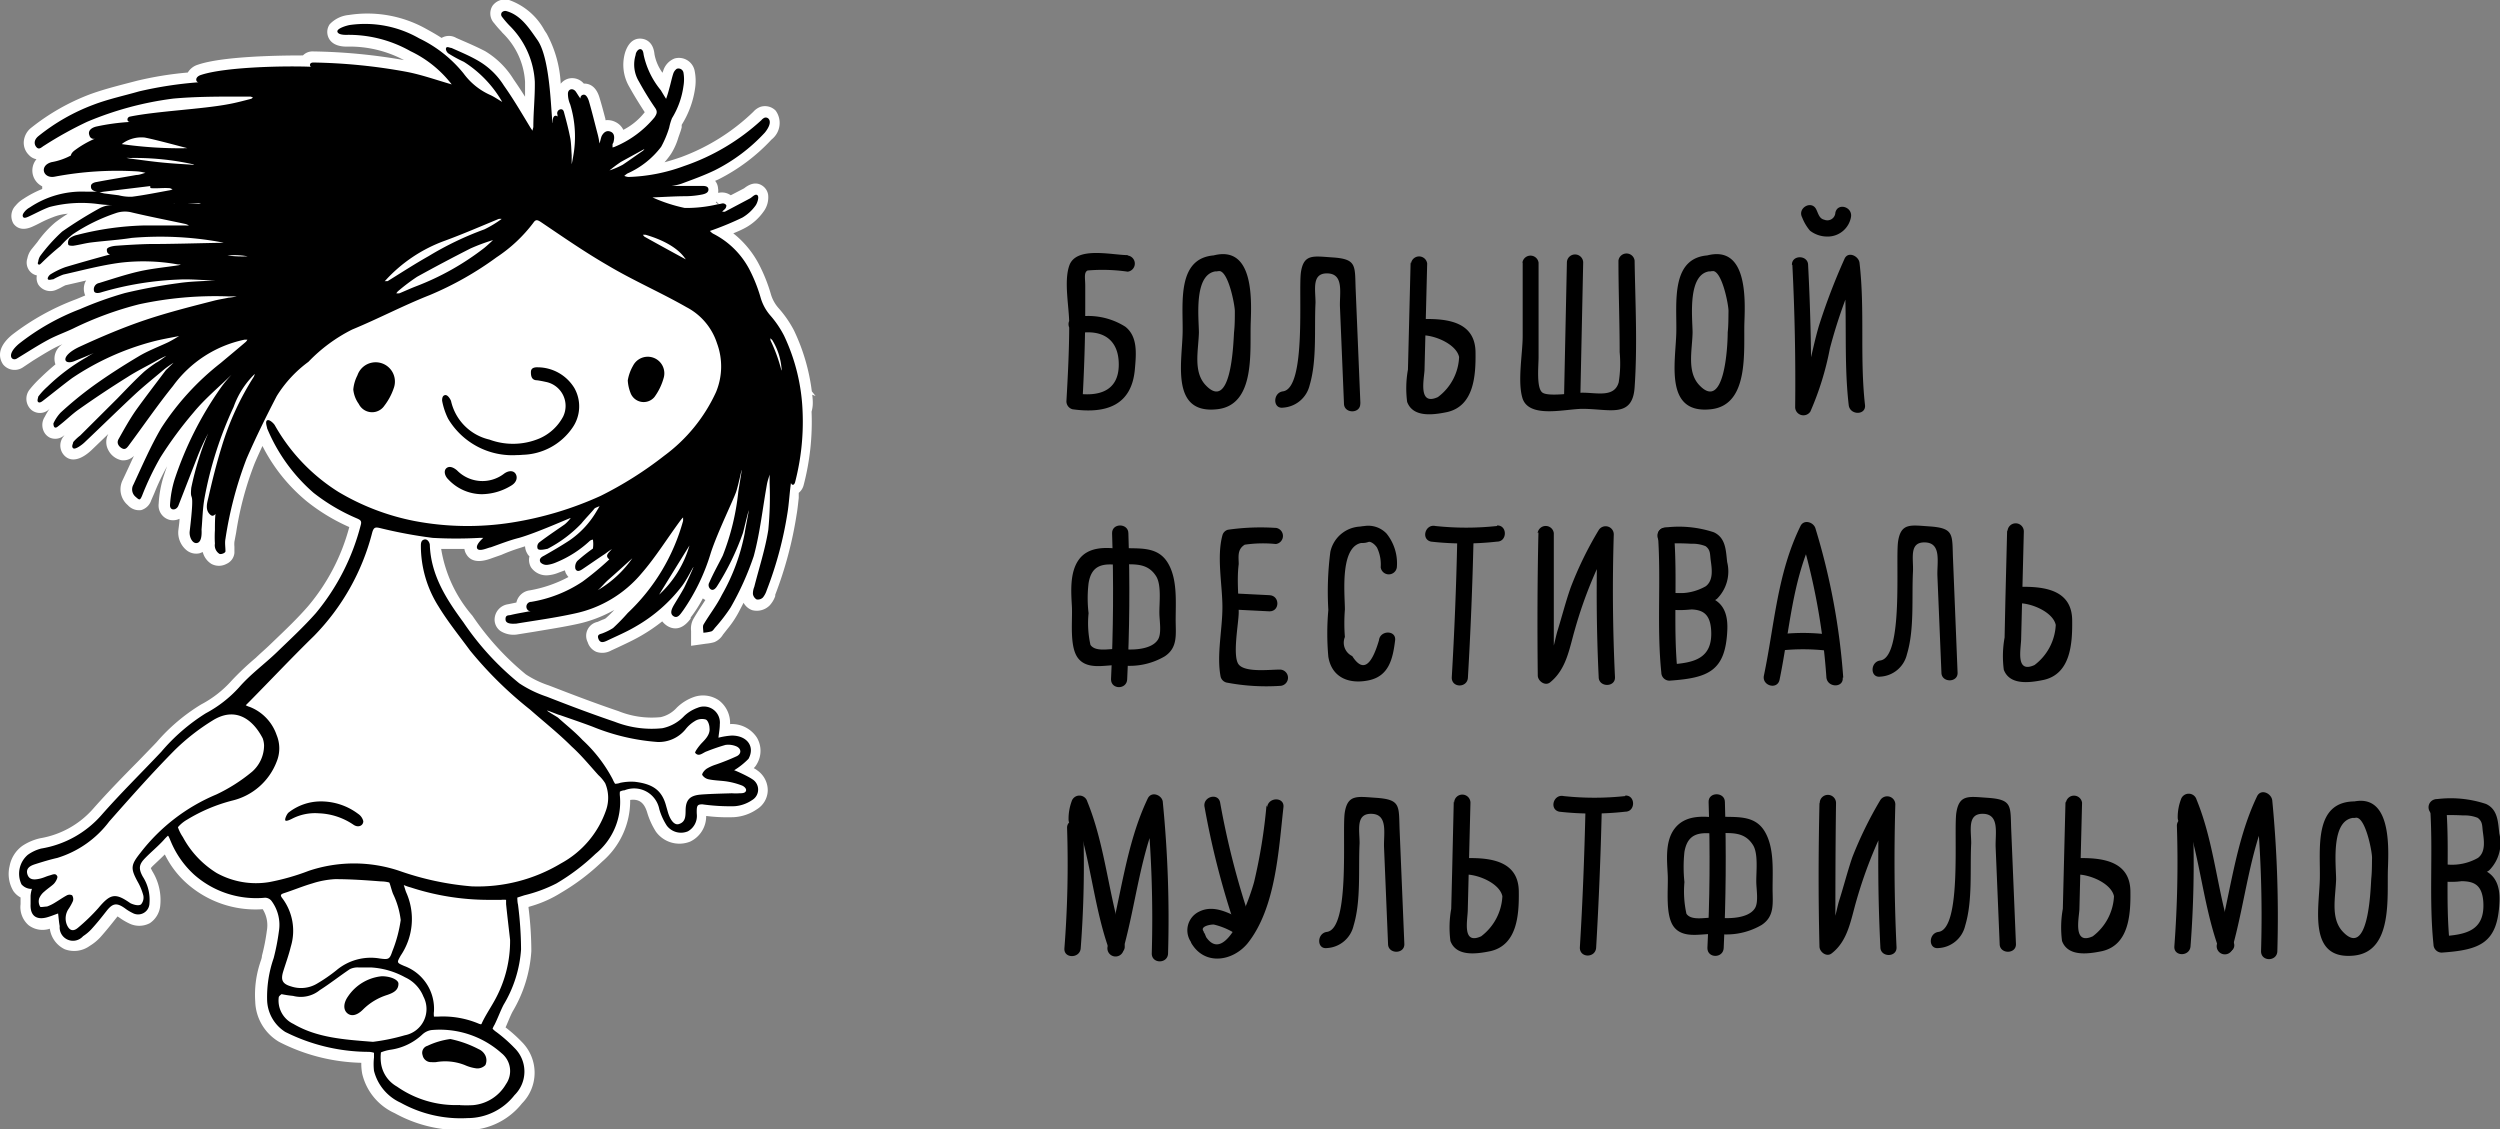 <svg xmlns="http://www.w3.org/2000/svg" viewBox="0 0 187.17 84.55"><rect x="0" y="0" width="187.17" height="84.55" fill="#808080" stroke="none"/><defs><style>.cls-1{fill:#fff;}</style></defs><g id="Layer_2" data-name="Layer 2"><g id="Layer_1-2" data-name="Layer 1"><path d="M84.44,19.1c-1.2,0-3.89-.69-4.39.8-.41,1.2,0,3.08,0,4.36,0,1.93-.1,3.86-.21,5.79a.62.62,0,0,0,.45.59c2.5.35,4.46-.26,4.68-3.05.1-1.13.21-2.4-.72-3.13a5.19,5.19,0,0,0-3.81-.7c-.77.13-.45,1.3.32,1.18,1.8-.29,3,.48,3,2.35,0,2-1.5,2.41-3.17,2.17l.45.59c.13-2.34.21-4.69.21-7,0-.55,0-1.11,0-1.66s-.12-1,.18-1.14a13.21,13.21,0,0,1,3,.09.61.61,0,0,0,0-1.21Z"/><path d="M91.24,19.11c-3.22-.05-2.65,3.6-2.7,5.83s-.89,6.08,2.58,5.7c2.92-.31,2.44-4.41,2.52-6.52.07-1.84.18-5.75-2.77-5a.61.61,0,0,0,.32,1.18c.74-.2,1.26,2.51,1.26,3s0,1.05-.06,1.58c-.06,1.06-.24,6-2.15,3.93-.91-1-.52-2.57-.48-3.9,0-1.1-.45-4.64,1.48-4.61a.61.61,0,0,0,0-1.22Z"/><path d="M128.2,19.11c-3.22-.05-2.64,3.6-2.7,5.83s-.89,6.08,2.59,5.7c2.91-.31,2.44-4.41,2.51-6.52.07-1.84.19-5.75-2.77-5a.61.61,0,0,0,.32,1.18c.74-.2,1.27,2.51,1.26,3s0,1.05-.06,1.58c0,1.06-.24,6-2.15,3.93-.91-1-.51-2.57-.48-3.9,0-1.1-.45-4.64,1.48-4.61a.61.61,0,0,0,0-1.22Z"/><path d="M176.38,60c-3.22-.05-2.64,3.6-2.7,5.84s-.89,6.07,2.58,5.7c2.92-.32,2.44-4.42,2.52-6.53.07-1.83.19-5.75-2.77-4.95a.61.61,0,0,0,.32,1.17c.74-.2,1.27,2.51,1.26,3s0,1-.06,1.57c-.06,1.06-.24,6-2.15,3.93-.91-1-.52-2.57-.48-3.89,0-1.11-.45-4.65,1.48-4.62a.61.61,0,0,0,0-1.22Z"/><path d="M104.58,42.47a3.55,3.55,0,0,0-.77-2.52,1.88,1.88,0,0,0-2.17-.41c-.71.34-.09,1.39.61,1.05.33-.15.69.16.85.42a2.91,2.91,0,0,1,.27,1.46.61.61,0,0,0,1.21,0Z"/><path d="M102.16,39.43a2.4,2.4,0,0,0-2.56,1.89,23.39,23.39,0,0,0-.15,4.35,19.5,19.5,0,0,0,0,3.5c.24,1.49,1.46,2.08,3,1.77s1.83-1.62,2-3c.09-.78-1.13-.77-1.21,0-.59,2-1.24,2.37-2,1.18a1.11,1.11,0,0,1-.55-1.43,12.89,12.89,0,0,1,0-2.06c0-1.15-.44-5.05,1.5-5a.61.61,0,0,0,0-1.22Z"/><path d="M101.85,30.21l-.35-8.45c-.08-1.87.14-2.37-1.77-2.49-1.39-.09-2.12-.28-2.33,1.1s.43,8.7-1.35,8.93c-.76.1-.77,1.32,0,1.22a2.19,2.19,0,0,0,2-1.68c.56-1.88.34-4.23.44-6.17,0-1-.31-2.25.92-2.2s.87,1.51.91,2.51l.3,7.23c0,.78,1.25.78,1.22,0Z"/><path d="M146.56,50.35l-.34-8.45c-.08-1.87.14-2.36-1.77-2.49-1.39-.09-2.12-.28-2.34,1.1s.43,8.7-1.34,8.94c-.76.1-.77,1.31,0,1.21a2.17,2.17,0,0,0,2-1.68c.57-1.88.35-4.23.45-6.17.05-1-.32-2.25.92-2.2s.87,1.51.91,2.51l.3,7.23c0,.78,1.25.78,1.21,0Z"/><path d="M105.61,19.63l-.13,5.23-.07,2.81a7.91,7.91,0,0,0-.06,2.42c.43,1.15,1.85,1,3,.76,2-.46,2.14-2.71,2.12-4.43,0-2.28-2-2.59-4-2.53-.78,0-.78,1.24,0,1.21,1,0,2.57.69,2.77,1.63a3.93,3.93,0,0,1-1.59,3c-1.47.67-1.05-1.25-1-2l.2-8a.61.61,0,0,0-1.21,0Z"/><path d="M150.27,39.69l-.13,5.22-.06,2.82a7.85,7.85,0,0,0-.06,2.41c.43,1.15,1.85,1,3,.76,2-.46,2.14-2.7,2.12-4.43,0-2.27-2-2.59-4-2.53-.78,0-.78,1.24,0,1.22,1,0,2.57.68,2.77,1.63a4,4,0,0,1-1.59,3c-1.47.67-1-1.25-1-2l.2-8a.61.61,0,0,0-1.22,0Z"/><path d="M105.14,70.67l-.35-8.45c-.08-1.87.14-2.36-1.77-2.49-1.39-.09-2.12-.28-2.34,1.1s.43,8.7-1.34,8.94c-.76.1-.77,1.31,0,1.21a2.17,2.17,0,0,0,2-1.68c.57-1.88.35-4.23.45-6.17,0-1-.31-2.25.92-2.2s.87,1.51.91,2.51l.3,7.23c0,.78,1.25.78,1.22,0Z"/><path d="M108.84,60l-.12,5.22-.07,2.82a7.85,7.85,0,0,0-.06,2.41c.43,1.15,1.85,1,3,.76,2-.46,2.14-2.71,2.12-4.43,0-2.27-2-2.59-4-2.53-.78,0-.78,1.24,0,1.22,1,0,2.57.68,2.77,1.63a4,4,0,0,1-1.59,3c-1.47.67-1-1.25-1-2l.2-8a.61.61,0,0,0-1.22,0Z"/><path d="M150.93,70.67l-.35-8.45c-.08-1.87.14-2.36-1.77-2.49-1.39-.09-2.12-.28-2.34,1.1s.43,8.7-1.34,8.94c-.76.1-.77,1.31,0,1.21a2.17,2.17,0,0,0,2-1.68c.57-1.88.35-4.23.45-6.17,0-1-.31-2.25.92-2.2s.87,1.51.91,2.51l.3,7.23c0,.78,1.25.78,1.22,0Z"/><path d="M154.64,60l-.13,5.22-.07,2.82a7.85,7.85,0,0,0-.06,2.41c.43,1.15,1.85,1,3,.76,2-.46,2.14-2.71,2.12-4.43,0-2.27-2-2.59-4-2.53-.78,0-.78,1.24,0,1.22,1,0,2.57.68,2.77,1.63a4,4,0,0,1-1.59,3c-1.47.67-1.05-1.25-1-2l.2-8a.61.61,0,0,0-1.21,0Z"/><path d="M114,19.66c0,1.84,0,3.67,0,5.5,0,1.32-.41,3.45,0,4.7.54,1.48,3.2.75,4.49.75,2,0,3.73.72,3.89-1.6.22-3.16.05-6.34,0-9.5a.61.61,0,0,0-1.21,0c0,2.28.09,4.57.09,6.85a9,9,0,0,1-.07,2.26c-.32,1.16-1.63.78-2.7.78-.6,0-2.52.32-3,0s-.3-2-.3-2.66c0-2.36,0-4.71,0-7.07a.61.61,0,0,0-1.21,0Z"/><path d="M117.31,19.66l-.21,9.93a.61.61,0,0,0,1.22,0l.21-9.93a.61.61,0,0,0-1.22,0Z"/><path d="M83.26,39.93q.18,5.46-.08,10.93c0,.78,1.18.78,1.21,0q.27-5.47.09-10.93c0-.78-1.24-.79-1.22,0Z"/><path d="M83.77,41.09c-1.09-.13-2.31-.14-3,.81s-.58,2.41-.52,3.49-.2,3,.45,3.87,1.91.56,2.75.54a.61.61,0,0,0,0-1.21c-.51,0-1.46.21-1.81-.31a7.45,7.45,0,0,1-.14-2.37,9.41,9.41,0,0,1,0-2.25c.23-1.4,1.1-1.5,2.33-1.35.78.09.77-1.13,0-1.22Z"/><path d="M84,42.25c1,0,1.93-.09,2.55.88.42.65.24,2,.25,2.76,0,.55.19,1.54-.11,2-.49.78-2,.8-2.81.69s-1.09,1.06-.32,1.17a5.19,5.19,0,0,0,3.64-.61c1-.66.82-1.65.82-2.74,0-1.36.15-3.1-.62-4.31s-2.12-1-3.4-1.06c-.78,0-.78,1.18,0,1.21Z"/><path d="M127.92,60.05q.18,5.48-.09,10.93c0,.78,1.18.78,1.22,0q.25-5.46.09-10.93c0-.78-1.25-.78-1.22,0Z"/><path d="M128.43,61.21c-1.09-.13-2.31-.14-3.05.82s-.57,2.41-.52,3.48-.2,3,.45,3.87,1.91.56,2.76.55a.61.61,0,0,0,0-1.22c-.52,0-1.47.21-1.81-.3a7.79,7.79,0,0,1-.15-2.37,10.68,10.68,0,0,1,0-2.26c.24-1.39,1.11-1.5,2.34-1.35.77.09.77-1.12,0-1.22Z"/><path d="M128.69,62.37c1,0,1.93-.09,2.55.89.41.64.24,2,.25,2.75,0,.55.19,1.55-.11,2-.49.77-2,.79-2.81.68s-1.1,1.06-.33,1.17a5.22,5.22,0,0,0,3.65-.61c1-.66.82-1.64.82-2.74,0-1.36.14-3.1-.62-4.31s-2.12-1-3.4-1.06a.61.61,0,0,0,0,1.21Z"/><path d="M95.46,39.52a17.24,17.24,0,0,0-3.52.14.58.58,0,0,0-.42.42c-.44,1.62,0,3.7,0,5.38s-.45,3.62-.13,5.22a.61.61,0,0,0,.43.42,15.78,15.78,0,0,0,4,.25.61.61,0,0,0,0-1.22c-.78,0-2.59.23-3.08-.38s0-3.12,0-3.89c0-1.19-.15-2.45,0-3.62,0-.54-.13-1.1.45-1.46a9.49,9.49,0,0,1,2.33-.05.61.61,0,0,0,0-1.21Z"/><path d="M92.45,45.64l2.6.13c.78,0,.78-1.17,0-1.21l-2.6-.13c-.78,0-.77,1.17,0,1.21Z"/><path d="M112.08,39.38a21.64,21.64,0,0,1-4.62,0c-.76-.16-1.09,1-.32,1.17a22.06,22.06,0,0,0,4.94,0c.78,0,.78-1.24,0-1.21Z"/><path d="M109.1,40.44c-.07,3.43-.21,6.87-.41,10.29,0,.79,1.17.78,1.21,0,.2-3.42.34-6.86.42-10.29a.61.61,0,0,0-1.22,0Z"/><path d="M121.68,59.6a21.65,21.65,0,0,1-4.62,0c-.76-.16-1.09,1-.32,1.17a22.06,22.06,0,0,0,4.94,0c.78,0,.78-1.24,0-1.21Z"/><path d="M118.7,60.66c-.08,3.43-.21,6.86-.42,10.29,0,.79,1.17.78,1.22,0q.3-5.15.42-10.29a.61.61,0,0,0-1.22,0Z"/><path d="M115.18,39.86c-.08,3.57-.09,7.14-.05,10.71,0,.41.54.82.92.52,1.24-1,1.44-2.54,1.87-4a32.29,32.29,0,0,1,2.82-6.85L119.61,40c-.11,3.58-.09,7.12.08,10.69,0,.78,1.26.79,1.22,0-.17-3.57-.2-7.11-.09-10.69a.61.61,0,0,0-1.13-.31,26.88,26.88,0,0,0-2.09,4.28c-.38,1.07-.66,2.19-1,3.28-.26.89-.4,2.24-1.18,2.84l.91.53c0-3.57,0-7.14,0-10.71a.61.61,0,0,0-1.21,0Z"/><path d="M136.22,60.14c-.08,3.57-.09,7.15,0,10.72,0,.41.53.82.91.52,1.24-.95,1.44-2.55,1.87-4a33.37,33.37,0,0,1,2.82-6.85l-1.13-.31c-.11,3.58-.09,7.12.09,10.69,0,.78,1.25.79,1.21,0-.17-3.57-.19-7.11-.09-10.69a.61.61,0,0,0-1.13-.31,29.08,29.08,0,0,0-2.09,4.27c-.37,1.08-.65,2.2-1,3.29-.26.89-.39,2.24-1.18,2.84l.91.53c0-3.57,0-7.15.05-10.72a.61.61,0,0,0-1.22,0Z"/><path d="M124.13,40.09c.24,3.42-.1,6.86.25,10.27a.61.61,0,0,0,.61.6c2.92-.2,4.2-.72,4.33-3.79.12-2.64-1.76-2.72-3.94-2.75a.61.61,0,0,0,0,1.22c1.38,0,2.61-.31,2.73,1.53.14,2.2-1.36,2.46-3.12,2.58l.61.61c-.35-3.41,0-6.85-.26-10.27,0-.77-1.27-.78-1.21,0Z"/><path d="M125.36,45.66a5,5,0,0,0,3.18-.82,2.9,2.9,0,0,0,.77-2.76c-.1-.84-.09-1.81-1-2.23a8.35,8.35,0,0,0-3.69-.35.61.61,0,0,0,0,1.21,16,16,0,0,1,2,0,2.6,2.6,0,0,1,1.07.18c.37.27.33.58.38,1,.09.66.24,1.54-.36,2a3.93,3.93,0,0,1-2.35.5.61.61,0,0,0,0,1.21Z"/><path d="M181.94,60.45c.23,3.42-.1,6.85.25,10.26a.62.62,0,0,0,.61.61c2.92-.2,4.2-.73,4.33-3.8.12-2.63-1.76-2.72-3.95-2.75a.61.61,0,0,0,0,1.22c1.39,0,2.61-.31,2.74,1.53.14,2.21-1.36,2.46-3.12,2.58l.61.61c-.35-3.41,0-6.84-.26-10.26-.05-.78-1.27-.79-1.21,0Z"/><path d="M183.16,66a5,5,0,0,0,3.19-.83,2.9,2.9,0,0,0,.77-2.76c-.1-.84-.1-1.81-1-2.22a8.37,8.37,0,0,0-3.69-.36.61.61,0,0,0,0,1.22,18.31,18.31,0,0,1,2,0,2.6,2.6,0,0,1,1.07.18c.37.28.33.58.38,1,.09.67.24,1.55-.36,2a3.94,3.94,0,0,1-2.36.49.61.61,0,0,0,0,1.22Z"/><path d="M138,50.73a50.44,50.44,0,0,0-2.09-11.2c-.16-.45-.86-.66-1.11-.15-1.75,3.57-1.94,7.38-2.74,11.2-.16.76,1,1.09,1.17.32.77-3.71.92-7.44,2.62-10.91l-1.11-.14a48.94,48.94,0,0,1,2,10.88c.09.77,1.3.78,1.22,0Z"/><path d="M133.41,48.69a15.9,15.9,0,0,1,3.16,0c.78.07.78-1.15,0-1.22a15.18,15.18,0,0,0-3.16,0c-.77.08-.78,1.3,0,1.21Z"/><path d="M80.91,71a81.93,81.93,0,0,0,.19-9c0-.78-1.24-.78-1.21,0a81.94,81.94,0,0,1-.2,9c-.06.78,1.16.77,1.22,0Z"/><path d="M81.2,61.34l.2-1H80.23C81.62,63.73,81.79,67.55,83,71c.26.73,1.43.42,1.17-.32C83,67.22,82.79,63.4,81.4,60a.61.61,0,0,0-1.17,0A3.83,3.83,0,0,0,80,61.34c0,.78,1.16.78,1.21,0Z"/><path d="M84.07,71.16c1-3.53,1.31-7.42,2.91-10.76l-1.13-.31a90.67,90.67,0,0,1,.38,11.3c0,.78,1.19.78,1.22,0a88.79,88.79,0,0,0-.39-11.3c0-.54-.84-.91-1.13-.31-1.65,3.46-2,7.41-3,11.06a.61.61,0,0,0,1.18.32Z"/><path d="M164,70.85a81.7,81.7,0,0,0,.19-9c0-.78-1.24-.79-1.21,0a84.25,84.25,0,0,1-.19,9c-.06.78,1.15.78,1.21,0Z"/><path d="M164.25,61.18l.2-1h-1.17c1.39,3.4,1.56,7.22,2.79,10.71.26.73,1.43.42,1.17-.32-1.23-3.49-1.39-7.31-2.79-10.71a.61.61,0,0,0-1.17,0,3.78,3.78,0,0,0-.24,1.34c0,.78,1.16.77,1.21,0Z"/><path d="M167.12,71c1-3.54,1.31-7.42,2.91-10.77l-1.13-.3a88.7,88.7,0,0,1,.38,11.29c0,.79,1.19.78,1.22,0a90.58,90.58,0,0,0-.38-11.29c-.06-.54-.85-.91-1.14-.31-1.65,3.45-2,7.41-3,11.06a.61.61,0,0,0,1.18.32Z"/><path d="M90.18,60.4A61.76,61.76,0,0,0,92.36,69c.25.74,1.42.42,1.18-.32a61.11,61.11,0,0,1-2.19-8.59c-.14-.77-1.31-.45-1.17.32Z"/><path d="M94.82,60.3A40.21,40.21,0,0,1,93.9,66c-.21.84-2.11,6.69-3.7,4a.61.61,0,0,0-1,.62c1,1.69,3.09,1.36,4.21,0,2.11-2.65,2.32-7,2.68-10.19.08-.78-1.13-.77-1.22,0Z"/><path d="M90.12,69.74c-.33-.4.56-.54.76-.52a5.29,5.29,0,0,1,1.48.6c.71.33,1.32-.72.61-1-1-.47-2.11-1.12-3.21-.56a1.55,1.55,0,0,0-.5,2.39c.49.61,1.35-.26.86-.86Z"/><path d="M134.19,19.82q.27,5.34.21,10.69a.62.62,0,0,0,1.14.3A22.1,22.1,0,0,0,137,26.09,37.69,37.69,0,0,1,139.17,20L138,19.69c.36,3.54,0,7.09.41,10.64.09.77,1.3.77,1.22,0-.4-3.55,0-7.1-.41-10.64-.05-.52-.87-.92-1.13-.3a46.71,46.71,0,0,0-1.91,5c-.59,2-.81,4-1.72,5.84l1.13.31q.06-5.35-.22-10.69c0-.78-1.25-.79-1.21,0Z"/><path d="M134.92,16.27a3.47,3.47,0,0,0,.59,1,2.11,2.11,0,0,0,1.28.44,1.77,1.77,0,0,0,1.79-1.46c.13-.77-1-1.1-1.17-.33a.6.6,0,0,1-.83.53c-.39-.09-.44-.46-.61-.79-.36-.69-1.41-.08-1.05.61Z"/><path class="cls-1" d="M60.81,29.55l.25.1-.28-.35a14.83,14.83,0,0,0-1.34-4.57,8.27,8.27,0,0,0-1.14-1.65,2.75,2.75,0,0,1-.57-1,12.07,12.07,0,0,0-.94-2.35,7.2,7.2,0,0,0-1.89-2.26c.34-.14.69-.29,1-.47a4,4,0,0,0,1.26-1.15,1.79,1.79,0,0,0,.35-1.26,1,1,0,0,0-.41-.67c-.28-.2-.74-.34-1.39.18l-1,.52,0,0a1.15,1.15,0,0,0-.88-.19l-.07,0a.8.8,0,0,0,0-.31,1,1,0,0,0-.22-.58l.23-.1a14,14,0,0,0,4-3,1.57,1.57,0,0,0,.3-2.16A1.12,1.12,0,0,0,56.93,8a1.33,1.33,0,0,0-.53.37A15.54,15.54,0,0,1,51,11.76c-.43.15-.85.28-1.25.39a6.21,6.21,0,0,0,.49-.63,4.91,4.91,0,0,0,.55-1.23l.13-.37a3,3,0,0,0,.12-.4,1,1,0,0,1,0-.18,7,7,0,0,0,1-2.73A3.74,3.74,0,0,0,52,5.27a1.2,1.2,0,0,0-1.5-.89,1.44,1.44,0,0,0-.84.9l-.06.17A3.4,3.4,0,0,1,49,4.06c-.09-.91-.63-1.12-.94-1.16s-.91,0-1.25,1a3.25,3.25,0,0,0,.31,2.61c.37.67.78,1.32,1.15,1.89a4.83,4.83,0,0,1-1.6,1.32,1.28,1.28,0,0,0-.6-.59A1.33,1.33,0,0,0,45.33,9l0-.08c-.14-.53-.28-1.06-.44-1.59-.29-1-.9-1.08-1.18-1.07a1.14,1.14,0,0,0-1.13-.38,1.11,1.11,0,0,0-.6.39,8.74,8.74,0,0,0-1.05-3.75l-.16-.24A4.85,4.85,0,0,0,38.11,0a1.15,1.15,0,0,0-1.24.44A1.07,1.07,0,0,0,37,1.74a7.45,7.45,0,0,0,.52.6l.1.12a5.55,5.55,0,0,1,1.69,3.67c0,.36,0,.73,0,1.11-.28-.44-.56-.87-.86-1.3a6.32,6.32,0,0,0-2.13-2.11c-.58-.3-1.17-.56-1.75-.81l-.41-.18a1.08,1.08,0,0,0-1.1,0c-.43-.28-.85-.51-1.23-.72a9,9,0,0,0-5.7-1,2.26,2.26,0,0,0-1.44.69,1,1,0,0,0-.17.77c.05.27.28.91,1.44.91A8.68,8.68,0,0,1,30.25,4.5a42.68,42.68,0,0,0-6.81-.65,1,1,0,0,0-.76.3c-2.18,0-6.09.09-7.85.69a1.33,1.33,0,0,0-.77.59,25.83,25.83,0,0,0-3.82.62l-1,.26c-.83.22-1.69.45-2.53.76A16.31,16.31,0,0,0,2.37,9.54a1.46,1.46,0,0,0-.59,1.07,1.28,1.28,0,0,0,.39,1,1,1,0,0,0,.56.31,1.32,1.32,0,0,0-.27,1.16,1.33,1.33,0,0,0,.7.87h0v.2a7.94,7.94,0,0,0-1.41.74,2.23,2.23,0,0,0-.57.49A1.12,1.12,0,0,0,1,16.73c.14.2.54.63,1.4.25.21-.09.43-.2.64-.31a8.61,8.61,0,0,1,.9-.4A3.85,3.85,0,0,1,5.08,16c-.32.2-.64.42-.94.65A7.83,7.83,0,0,0,2.8,18.12l-.43.53a1.59,1.59,0,0,0-.32.69,1,1,0,0,0,.32,1.1.94.94,0,0,0,.39.18,1,1,0,0,0,.11.69,1.08,1.08,0,0,0,1.38.37,3.61,3.61,0,0,0,.44-.22l.2-.1,1-.23L6.45,21l-.07.12a1.26,1.26,0,0,0,0,1l-.67.28A18.33,18.33,0,0,0,.9,25.07c-1.37,1.14-.8,2-.68,2.2a1.11,1.11,0,0,0,1.5.23L2.47,27c.5-.31,1-.62,1.51-.9a7.5,7.5,0,0,1,.7-.33,1.28,1.28,0,0,0-.53,1.51c-.37.31-.73.63-1.11,1a8,8,0,0,0-.81.87,1.11,1.11,0,0,0,.11,1.53,1,1,0,0,0,1.37-.07l0,0a4.42,4.42,0,0,0-.34.56l-.08.14a1.12,1.12,0,0,0-.06.87,1,1,0,0,0,.49.58,1,1,0,0,0,1.11-.19l-.06.09a1.08,1.08,0,0,0,.14,1.53c.69.56,1.58-.15,1.93-.48l1.27-1.22h0a1.27,1.27,0,0,0,0,1.21,1.44,1.44,0,0,0,1,.76,1.13,1.13,0,0,0,.92-.33c-.14.29-.27.58-.4.86l-.44.94a1.55,1.55,0,0,0,.38,1.89,1.13,1.13,0,0,0,1,.37,1.12,1.12,0,0,0,.75-.73l.24-.55a17.62,17.62,0,0,1,.95-2c-.09.24-.17.48-.25.72a8.33,8.33,0,0,0-.38,2.08,1.11,1.11,0,0,0,.81,1.21,1.13,1.13,0,0,0,.75-.08c0,.25-.05.54-.09.89a1.71,1.71,0,0,0,.6,1.45,1.14,1.14,0,0,0,1,.24l.23-.09a1.47,1.47,0,0,0,.65.89,1.19,1.19,0,0,0,1.12,0,1,1,0,0,0,.6-.82c0-.15,0-.31,0-.47a2,2,0,0,1,0-.37l.13-.69a24.16,24.16,0,0,1,1.39-5.19c.18-.42.37-.84.58-1.29A12.93,12.93,0,0,0,23,37.56a14.36,14.36,0,0,0,3.15,1.9,15.23,15.23,0,0,1-3.08,5.92c-.79.91-1.69,1.77-2.56,2.6l-.28.27c-.35.34-.72.65-1.08,1a21,21,0,0,0-1.82,1.72,8.09,8.09,0,0,1-2.27,1.77,14,14,0,0,0-3.33,2.82l-.21.22L10.34,57C9.23,58.12,8.08,59.3,7,60.52a6.78,6.78,0,0,1-4,2.24,4,4,0,0,0-1.33.57,2.41,2.41,0,0,0-.95,1.51A2.49,2.49,0,0,0,1,66.71a1.51,1.51,0,0,0,.54.48l0,.5a1.8,1.8,0,0,0,.59,1.57,1.72,1.72,0,0,0,1.6.27h0a2,2,0,0,0,1.12,1.54,2,2,0,0,0,1.88-.26,3.66,3.66,0,0,0,.8-.66c.4-.45.78-.92,1.15-1.39l.12-.15.15.1a4.62,4.62,0,0,0,.69.41,1.7,1.7,0,0,0,1.57,0A1.77,1.77,0,0,0,12,67.77a4.09,4.09,0,0,0-.6-2.55L11.29,65a1.81,1.81,0,0,1,.17-.19l.56-.53.32-.31a7,7,0,0,0,1.57,2.1,7.74,7.74,0,0,0,5.76,2,2.27,2.27,0,0,1,.31,1.6,15.06,15.06,0,0,1-.37,1.89c0,.18-.09.36-.14.54A7.65,7.65,0,0,0,19.11,75a3.63,3.63,0,0,0,1.78,3,14.15,14.15,0,0,0,6.16,1.57,4,4,0,0,0,.07.83,4.32,4.32,0,0,0,2.43,2.94,10.1,10.1,0,0,0,4.91,1.27c.21,0,.41,0,.62,0a5.27,5.27,0,0,0,4-2,3.26,3.26,0,0,0,0-4.59,10.73,10.73,0,0,0-1.23-1.1c.07-.15.13-.3.19-.44s.21-.51.34-.75a10.08,10.08,0,0,0,1.4-4.52,26.75,26.75,0,0,0-.21-3.25v-.06l.33-.1A8.81,8.81,0,0,0,42,66.84a16.51,16.51,0,0,0,3.08-2.33,6,6,0,0,0,2.1-4.62c.66-.09,1.05.2,1.27.93a5.75,5.75,0,0,0,.66,1.45,2.17,2.17,0,0,0,2.56.74,2.1,2.1,0,0,0,1.2-1.92,13,13,0,0,0,2.08.09,3.4,3.4,0,0,0,1.73-.6,1.7,1.7,0,0,0,.8-1.39,1.82,1.82,0,0,0-.78-1.51,1.59,1.59,0,0,0-.27-.17,1.2,1.2,0,0,0,.23-.3,1.94,1.94,0,0,0,0-2,2.25,2.25,0,0,0-2-1h0v0a2.13,2.13,0,0,0-.83-1.77,2.1,2.1,0,0,0-1.9-.25,3.52,3.52,0,0,0-1.25.78,2.31,2.31,0,0,1-1.21.72,6.65,6.65,0,0,1-3.17-.45c-1.78-.6-3.55-1.28-5.07-1.87l-.16-.06a7.24,7.24,0,0,1-1.7-.82,20.58,20.58,0,0,1-4-4.39,10.09,10.09,0,0,1-2.34-5c.59,0,1.17,0,1.74,0h0a1,1,0,0,0,.14.39c.49.84,1.57.43,2,.27l.63-.22A13.74,13.74,0,0,1,39,41l.31-.1a1.17,1.17,0,0,0,.17.55.64.64,0,0,0,.16.2v0a1.11,1.11,0,0,0,.12.83,1.39,1.39,0,0,0,1.25.59,2.64,2.64,0,0,0,.77-.18l.13-.05.38-.14a1.72,1.72,0,0,0,.07.21,1.64,1.64,0,0,0,.2.29,9.66,9.66,0,0,1-2.9,1,1.17,1.17,0,0,0-1,.91l-.63.13a1.17,1.17,0,0,0-1,1.21,1.06,1.06,0,0,0,.42.78,1.82,1.82,0,0,0,1.34.26l1.25-.2c1-.17,2.11-.34,3.17-.57a9.76,9.76,0,0,0,2.89-1.12l-.05,0a9.1,9.1,0,0,1-.7.69,1,1,0,0,1-.25.11l-.36.16A1.06,1.06,0,0,0,44,48.08a1.16,1.16,0,0,0,.64.72,1.36,1.36,0,0,0,1.12-.1l.5-.23c.57-.27,1.16-.54,1.73-.87a13,13,0,0,0,1.59-1.08,1.56,1.56,0,0,0,.36.33c.36.23,1.05.45,1.77-.54l0-.08a9.85,9.85,0,0,0,.91-1.43l.08.06.11.06-.3.46c-.21.32-.42.65-.62,1a1.51,1.51,0,0,0-.15.86s0,.07,0,.11l0,1,1.13-.16a3.22,3.22,0,0,0,.6-.11,1.36,1.36,0,0,0,.66-.57l.33-.42a7.38,7.38,0,0,0,.84-1.25l.37-.71,0,0a1.2,1.2,0,0,0,.64.55,1.36,1.36,0,0,0,1.31-.35,2,2,0,0,0,.42-.7l0-.1a29,29,0,0,0,1.6-6c.06-.33.11-.79.16-1.25l0-.38a1.1,1.1,0,0,0,.37-.59,18.67,18.67,0,0,0,.59-5.49C60.89,30.37,60.86,30,60.81,29.55ZM53.64,15.09l.18.19h-.07l-.16-.13Z"/><path d="M19.07,28a6.46,6.46,0,0,0-1.58,2.47,28.19,28.19,0,0,0-2.18,6.83c-.14.77-.15,1.56-.22,2.34,0,.08.07.87-.29,1s-.64-.4-.6-.84c.42-3.56,0-2,.12-3.28a21.19,21.19,0,0,1,.57-2.18,17.91,17.91,0,0,1,.7-1.9,16.63,16.63,0,0,0-.83,1.81l-1.41,3.62c-.16.37-.66.38-.62-.09a8,8,0,0,1,.34-1.88,26.15,26.15,0,0,1,3.44-6.84c.25-.36.54-.69.82-1,0,0,0-.06,0,0-.95.93-2,1.8-2.83,2.81A29.15,29.15,0,0,0,12,34.26a21.57,21.57,0,0,0-1.37,2.87c-.15.34-.19.32-.46.08a.72.72,0,0,1-.18-.93c.66-1.42,1.29-2.88,2.08-4.23a19.82,19.82,0,0,1,4.45-4.87c.63-.53,1.26-1.05,1.89-1.59a.64.64,0,0,0,.11-.16l-.21,0a8.85,8.85,0,0,0-5.36,3.47c-1.17,1.45-2.23,3-3.34,4.49-.08.1-.18.24-.35.22s-.62-.33-.38-.74c.41-.73.82-1.47,1.3-2.16.72-1,1.49-2,2.24-3,0,0,.54-.51.57-.55a7.37,7.37,0,0,0-.67.47c-.72.61-1.46,1.2-2.16,1.84-1.29,1.2-2.55,2.44-3.83,3.65-.14.14-.69.57-.85.44s0-.34,0-.46A3.31,3.31,0,0,1,6,32.61l2.8-2.79c.66-.68,1.31-1.37,2-2a9.12,9.12,0,0,1,.92-.68c.05,0,.69-.46.73-.5a8.36,8.36,0,0,0-.79.4c-.7.39-1.43.75-2.1,1.18Q7.7,29.38,5.93,30.63c-.55.38-1,.85-1.56,1.27-.07.06-.18.15-.27.1S4,31.77,4,31.7a3,3,0,0,1,.54-.81,27.63,27.63,0,0,1,2.44-2c1.1-.79,2.24-1.52,3.4-2.21.7-.42,1.48-.71,2.22-1.06.28-.14.54-.3.81-.46,0,0,0,0,0,0-.66.13-1.32.24-2,.42a19.92,19.92,0,0,0-6,2.72C4.73,28.8,4,29.4,3.22,30c-.09.07-.25.19-.36.1s0-.31,0-.4a5,5,0,0,1,.7-.76,14.57,14.57,0,0,1,2.92-2.19,5.59,5.59,0,0,1,.54-.32l-.6.26L5.66,27c-.91.42-1.24-.33.32-1.05s3.25-1.44,4.92-2,3.41-1,5.13-1.44c.35-.09.71-.14,1.07-.22a4.35,4.35,0,0,0,.63-.1l-.65,0a27,27,0,0,0-6.66.59,25.33,25.33,0,0,0-4.93,1.81c-.63.3-1.29.53-1.9.86-.78.42-1.53.91-2.29,1.37-.39.28-.9-.23.13-1.09A17.47,17.47,0,0,1,6,23.14a27.31,27.31,0,0,1,3.35-1.2,39.82,39.82,0,0,1,4-.74c.92-.14,1.83-.14,2.76-.21,0,0,0,0,0,0-.91,0-1.82-.11-2.73-.06a23.67,23.67,0,0,0-5.78.95c-.17.06-.47.11-.55-.06a.48.48,0,0,1,.37-.63c1-.31,2-.64,2.95-.86s2-.32,3-.47a.85.85,0,0,0,.17-.06l-.21,0A14.58,14.58,0,0,0,9,19.67c-1.44.19-2.85.57-4.27.89a5.53,5.53,0,0,0-.74.35c-.12,0-.33.09-.4,0s.09-.31.19-.37A5.9,5.9,0,0,1,4.89,20c1-.3,2.38-.69,3.35-.95C8.07,19,8,18.9,8,18.69s.54-.28.68-.29c.83-.06,1.65-.11,2.48-.13,1.77,0,3.55-.06,5.32-.09l.27,0a2.44,2.44,0,0,0-.26-.06,25.32,25.32,0,0,0-6.62-.31c-1,.16-2.07.22-3.1.35-.44.06-.86.18-1.3.24-.12,0-.35,0-.36-.1a.54.54,0,0,1,.08-.44,1.4,1.4,0,0,1,.58-.27,22.25,22.25,0,0,1,5-.71c1,0,2.05,0,3.07,0a2.91,2.91,0,0,0,.31,0,1.45,1.45,0,0,0-.26-.11c-1.35-.29-2.69-.55-4-.86a2.07,2.07,0,0,0-1.23.05,13.59,13.59,0,0,0-3.2,1.57,7.23,7.23,0,0,0-.94.9Q3.81,19,3.1,19.7c-.06.05-.14.16-.23.09s0-.18,0-.26A1,1,0,0,1,3,19.18a12.66,12.66,0,0,1,1.65-1.84,31.22,31.22,0,0,1,2.83-1.76,2.18,2.18,0,0,1,.91-.23c-.56,0-.87-.06-.94-.06a9.47,9.47,0,0,0-3.75.21c-.55.2-1.06.49-1.59.73-.12.05-.32.14-.39,0s.05-.29.13-.39a1.29,1.29,0,0,1,.38-.31,7,7,0,0,1,4.21-1.18h.83c-.42-.07-.47-.24-.46-.43s.27-.27.4-.29c1-.19,2-.35,3-.53.23,0,.45-.1.68-.16a3.43,3.43,0,0,0-.64-.11,25.12,25.12,0,0,0-6.12.39c-.9.2-1.23-.82-.27-1.08a4.85,4.85,0,0,0,1.45-.5s0-.16.25-.36a7.5,7.5,0,0,1,1.55-.9.32.32,0,0,1-.41-.23c-.15-.35.13-.59.53-.68a16.33,16.33,0,0,1,2.5-.34c-.25,0-.25-.35,0-.4,2-.41,5.37-.55,7.37-.93.56-.1,1.11-.25,1.66-.39.06,0,.12-.07.18-.1a.64.64,0,0,0-.19-.08c-.25,0-.51,0-.77,0-1.66,0-3.32,0-5,.15A24.57,24.57,0,0,0,6.52,9.12,28,28,0,0,0,3.31,10.9c-.17.09-.36.34-.56.14s-.25-.55.14-.86A14.93,14.93,0,0,1,7,7.84c1.1-.42,2.27-.67,3.42-1a29.17,29.17,0,0,1,4.45-.68c-.21,0-.32-.39.18-.55C16.9,5,21.4,4.92,23.31,5c-.12,0-.2-.31.14-.32a42,42,0,0,1,7,.7c1.14.22,2.25.62,3.37.94h0a8.52,8.52,0,0,0-3.09-2.49A9.4,9.4,0,0,0,25.9,2.61c-.09,0-.59,0-.64-.24s.69-.46.94-.5a8.14,8.14,0,0,1,5.18,1A9.61,9.61,0,0,1,34.7,5.49a5,5,0,0,0,2,1.62c.31.14.6.35.9.52h0a8.65,8.65,0,0,0-2.87-3A10,10,0,0,1,33.57,4c-.1-.07-.23-.27-.17-.41s.28,0,.4,0c.69.31,1.4.6,2.07,1A5.52,5.52,0,0,1,37.72,6.4c.71,1,1.36,2.11,2,3.17l.15.22c0-.1.05-.19.06-.29,0-1.13.13-2.26.11-3.39a6.39,6.39,0,0,0-1.9-4.2,7.21,7.21,0,0,1-.57-.67.27.27,0,0,1,0-.31.35.35,0,0,1,.34-.1C39,1.13,39.62,2.12,40.24,3c1.06,1.52,1,6.15,1.16,6.21-.08-.62.26-.6.33-.48a.29.29,0,0,0,0-.16A.3.3,0,0,1,42,8.18c.19,0,.22.2.25.32.17.62.33,1.24.45,1.87.07.41.07.83.1,1.25,0,.08,0,.58,0,.66s.11-.55.12-.61a8.23,8.23,0,0,0-.23-3.85,2,2,0,0,1-.17-.8c0-.38.4-.46.61-.13.1.15.23.37.33.49a.25.25,0,0,1,.26-.29c.19,0,.32.32.37.48.24.82.44,1.66.66,2.49a5.17,5.17,0,0,1,.13.68c.07-.17.11-.45.18-.58.17-.3.4-.42.68-.29s.27.45.2.73c0,.07-.06.13-.08.2l0,.24A1.29,1.29,0,0,0,46,11a7.7,7.7,0,0,0,3-2.21c.15-.23.25-.4.07-.68a22.82,22.82,0,0,1-1.23-2,2.44,2.44,0,0,1-.25-2c0-.16.17-.45.36-.43s.22.28.24.43a6.2,6.2,0,0,0,1.28,2.64c.11.18.28.47.4.65a7.92,7.92,0,0,0,.24-.79c.11-.37.18-.75.3-1.11a.73.73,0,0,1,.26-.35.38.38,0,0,1,.5.29,3,3,0,0,1,0,1,6.18,6.18,0,0,1-.86,2.41,4.16,4.16,0,0,0-.21.71,7.57,7.57,0,0,1-.6,1.43,6.45,6.45,0,0,1-2.53,2,1.81,1.81,0,0,0-.23.18,1.11,1.11,0,0,0,.3.08,13.1,13.1,0,0,0,4.18-.82A16.34,16.34,0,0,0,57,9a.64.64,0,0,1,.25-.19.29.29,0,0,1,.28.07c.25.26,0,.72-.27,1.05a13.07,13.07,0,0,1-3.75,2.82c-.81.39-1.65.69-2.48,1a3.79,3.79,0,0,1-.75.17c.09,0,.71,0,.8,0,.49,0,1,0,1.48,0,.17,0,.47,0,.48.26s-.28.34-.46.38a6.89,6.89,0,0,1-1.2.13c-.84,0-1.68.06-2.53.09l0,0h0a11.79,11.79,0,0,0,2.42.79,10.2,10.2,0,0,0,2.44-.27,3,3,0,0,0,.32-.06.31.31,0,0,1,.35.13.38.38,0,0,1-.15.32,1.21,1.21,0,0,0-.16.16,1.18,1.18,0,0,0,.2,0l1.89-1c.17-.1.38-.36.54-.24s0,.58-.12.76a3.2,3.2,0,0,1-1,.92,22.66,22.66,0,0,1-2.17.91l-.26.09a1.07,1.07,0,0,0,.23.2,6.25,6.25,0,0,1,2.71,2.65,11.49,11.49,0,0,1,.87,2.19,3.52,3.52,0,0,0,.74,1.32,7.5,7.5,0,0,1,1,1.48,14.5,14.5,0,0,1,1.39,5.73,18,18,0,0,1-.56,5.23c-.09.33-.3.2-.31.05-.09.58-.16,1.66-.26,2.24a28,28,0,0,1-1.56,5.82,1.68,1.68,0,0,1-.28.53.54.54,0,0,1-.47.15.57.57,0,0,1-.28-.41,1.31,1.31,0,0,1,.1-.53c.36-1.42.82-2.82,1.05-4.26a25.54,25.54,0,0,0,.1-3.5c0-.22,0-.44,0-.65-.06.22-.14.44-.19.67-.33,1.81-.52,3.67-1,5.44a21.56,21.56,0,0,1-1.73,3.84A12.59,12.59,0,0,1,53.53,47c-.08.1-.16.23-.27.27a3,3,0,0,1-.6.1c0-.2-.06-.44,0-.59.44-.75,1-1.46,1.38-2.23a15,15,0,0,0,1.72-4.66c0-.09.3-1.59.3-1.68-.05.09-.4,1.57-.43,1.67a19.58,19.58,0,0,1-1.94,4c-.08.13-.27.38-.48.24a.39.39,0,0,1-.1-.52c.3-.69.67-1.34,1-2a18.06,18.06,0,0,0,1.16-4.74c0-.06.27-1.61.26-1.67s-.22,1-.4,1.58-1.38,3-1.91,4.61a15.19,15.19,0,0,1-2.08,4.33c-.19.25-.4.63-.72.42s-.1-.61.08-.91.48-.78.7-1.18c.06-.1.69-1.47.72-1.59-.08.07-.48.93-.88,1.45a11.64,11.64,0,0,1-3.44,3c-.69.41-1.43.72-2.16,1.07-.24.11-.51.21-.64-.15s.19-.34.37-.43a4.16,4.16,0,0,0,.73-.37A14.93,14.93,0,0,0,47,45.89,14.89,14.89,0,0,0,51.14,39a2.6,2.6,0,0,0,0-.26,1.54,1.54,0,0,0-.17.19c-1,1.35-1.87,2.77-2.94,4a8.93,8.93,0,0,1-5,3c-1.44.32-2.92.52-4.38.76-.14,0-.77.08-.8-.29s.22-.32.36-.35c.44-.11.9-.18,1.35-.27l.21,0a.36.36,0,0,1,0-.72,9.78,9.78,0,0,0,3.85-1.52,22.3,22.3,0,0,0,2-1.66c-.36-.28-.07-.47.19-.77-.2.12-.42.29-.53.37-.55.36-1.09.74-1.64,1.11-.18.12-.43.28-.56,0a.68.68,0,0,1,.15-.6,13,13,0,0,1,1.16-.92,2.2,2.2,0,0,0,0-.67.45.45,0,0,0-.25.11,8.26,8.26,0,0,1-2.49,1.59,2.38,2.38,0,0,1-.68.19.63.63,0,0,1-.5-.18c-.13-.23,0-.38.27-.51.63-.36,1.27-.73,1.88-1.13a6.77,6.77,0,0,0,2-2.12l.27-.45a2.53,2.53,0,0,0-.36.15c-.31.38-.73.8-1,1.14a9.65,9.65,0,0,1-2.54,1.9c-.06,0-.61.16-.73,0a.42.42,0,0,1,.15-.51c.61-.47,1.65-1.16,1.88-1.33a2.79,2.79,0,0,0,.44-.47c-.08,0-2.56,1.12-3.87,1.49-.72.18-1.42.46-2.13.71-.14,0-.85.36-1,.09s.38-.73.45-.8l-.28,0a31.6,31.6,0,0,1-3.51,0,35.1,35.1,0,0,1-3.92-.73c-.35-.08-.48-.09-.6.32a17.12,17.12,0,0,1-4.36,7.75c-1.65,1.61-3.23,3.29-4.85,4.93l-.26.26a1.42,1.42,0,0,0,.31.13,3.46,3.46,0,0,1,2,2.1,2.61,2.61,0,0,1,0,2,4.73,4.73,0,0,1-3.29,2.9A12.42,12.42,0,0,0,14,61.37a2.61,2.61,0,0,0-.68.56,3.1,3.1,0,0,0,.37.74,7.11,7.11,0,0,0,2.53,2.69,6.07,6.07,0,0,0,3.94.68,17.07,17.07,0,0,0,2.95-.84,10.66,10.66,0,0,1,6.79,0,21.67,21.67,0,0,0,5.41,1.16A12.11,12.11,0,0,0,42,64.64a7.2,7.2,0,0,0,3.38-4,2.79,2.79,0,0,0-.07-2,2.9,2.9,0,0,0-.51-.61c-.65-.72-1.27-1.48-2-2.14-1-1-2.07-1.84-3.11-2.76a29,29,0,0,1-4.5-4.43c-.8-1.09-1.66-2.15-2.36-3.3a8.49,8.49,0,0,1-1.32-4.53c0-.16,0-.42.26-.48s.41.27.41.41c.08,2.27,1.24,4.06,2.52,5.8a20.86,20.86,0,0,0,4.18,4.56,8.73,8.73,0,0,0,2.06,1c1.68.66,3.38,1.3,5.09,1.88a7.56,7.56,0,0,0,3.56.48,3.1,3.1,0,0,0,1.64-.92,2.86,2.86,0,0,1,1-.61,1.2,1.2,0,0,1,1.66,1.24c0,.34-.07.67-.1,1a5.35,5.35,0,0,1,1-.16c1.15,0,1.75.83,1.25,1.74a5.51,5.51,0,0,1-1.08.86c.08,0,1.07.46,1.35.66a.91.91,0,0,1,0,1.57,2.68,2.68,0,0,1-1.31.46,15,15,0,0,1-2.41-.14c-.31,0-.39.06-.42.32a3.11,3.11,0,0,0,0,.43,1.32,1.32,0,0,1-.67,1.27,1.33,1.33,0,0,1-1.58-.43,4.57,4.57,0,0,1-.56-1.23,1.92,1.92,0,0,0-2.61-1.41c-.14,0-.34.08-.34.11a1.38,1.38,0,0,0,0,.31,5,5,0,0,1-1.83,4.34,15.79,15.79,0,0,1-2.92,2.21,10.85,10.85,0,0,1-2.41.89l-.52.17s0,.34.05.51a27.26,27.26,0,0,1,.23,3.37,9.24,9.24,0,0,1-1.31,4.15c-.25.49-.43,1-.68,1.5a1.49,1.49,0,0,0-.14.29,1.58,1.58,0,0,0,.29.25,10.94,10.94,0,0,1,1.35,1.19,2.47,2.47,0,0,1,0,3.53A4.45,4.45,0,0,1,35,83.71,9.26,9.26,0,0,1,30,82.56a3.58,3.58,0,0,1-2-2.39,4.51,4.51,0,0,1,0-1c0-.14,0-.29,0-.35a1.45,1.45,0,0,0-.4-.07,14,14,0,0,1-6.24-1.49,2.92,2.92,0,0,1-1.36-2.34,8.87,8.87,0,0,1,.49-3.19,16.66,16.66,0,0,0,.39-2,3,3,0,0,0-.56-2.29.63.63,0,0,0-.47-.23,7,7,0,0,1-5.33-1.74A7,7,0,0,1,12.79,63c-.08-.18-.17-.43-.22-.43a3.48,3.48,0,0,0-.32.33c-.43.47-.93.88-1.37,1.33s-.55.75-.19,1.4a3.2,3.2,0,0,1,.5,2,.85.85,0,0,1-1.27.72A3.3,3.3,0,0,1,9.35,68c-.61-.43-.91-.39-1.38.21s-.73.92-1.12,1.35a3.22,3.22,0,0,1-.63.53,1,1,0,0,1-1.75-.75c-.06-.31-.08-.63-.12-.95-.29.1-.57.22-.87.3-.8.2-1.23-.17-1.19-1,0-.2,0-.41,0-.61a2.16,2.16,0,0,1,.1-.53,1,1,0,0,1-.78-.34A1.86,1.86,0,0,1,2.08,64a3,3,0,0,1,1-.47,7.65,7.65,0,0,0,4.51-2.5c1.43-1.63,3-3.17,4.48-4.74a14.36,14.36,0,0,1,3.34-2.89,9.19,9.19,0,0,0,2.49-1.94c.87-1,1.92-1.75,2.85-2.65s2-1.89,2.9-2.91a16.82,16.82,0,0,0,3.36-6.6c.09-.31-.05-.38-.27-.48a14.26,14.26,0,0,1-3.26-1.92A13,13,0,0,1,20,32.07c0-.09-.17-.5,0-.6s.51.25.57.36a14,14,0,0,0,4.77,5A17.77,17.77,0,0,0,31,39a21.24,21.24,0,0,0,7.33.12,25.69,25.69,0,0,0,6.65-2,27.77,27.77,0,0,0,4.75-3,12.24,12.24,0,0,0,3.88-4.77,5,5,0,0,0,.07-3.65A4.66,4.66,0,0,0,51.4,23c-1.94-1.11-4-2-5.91-3.14-1.73-1-3.37-2.14-5-3.24-.25-.16-.38-.21-.56.06a11.06,11.06,0,0,1-2.75,2.58,24.39,24.39,0,0,1-5,2.83c-2,.79-3.85,1.77-5.81,2.58a11.93,11.93,0,0,0-3.28,2.42,9.17,9.17,0,0,0-2.37,2.56c-.8,1.54-1.57,3.1-2.26,4.69a28.66,28.66,0,0,0-1.58,6c-.06.3,0,.62,0,.93,0,.14-.35.26-.46.19a.76.76,0,0,1-.33-.76,8.19,8.19,0,0,1,0-1c0-.28,0-1,.05-1.22-.12.12-.23.19-.38.07-.42-.35-.26-.87-.16-1.29.29-1.28.61-2.56,1-3.82A21,21,0,0,1,19,28.21a1.07,1.07,0,0,0,.07-.19S19.08,28,19.07,28ZM48.25,11.15l0,0,0,0-.14.08-1.62.89a10.65,10.65,0,0,0-.86.64,6,6,0,0,0,1-.43c.51-.34,1-.7,1.52-1.05Zm1.1,33.37a8.06,8.06,0,0,0,2.27-3.68S49.32,44.55,49.35,44.52Zm2-25.11h0c-.07,0-.5-1.09-3-1.83a.77.77,0,0,0-.22,0c.05.05.08.12.14.15C49.21,18.26,51.26,19.38,51.33,19.41Zm7.17,8.31a4.73,4.73,0,0,0-.71-2.27s-.08-.07-.12-.11,0,.11,0,.15A12,12,0,0,1,58.5,27.72ZM47.37,41.77c-.61.55-1.22,1.11-1.84,1.65-.3.27-.47.51-.78.77a8.22,8.22,0,0,0,2.61-2.42ZM28.86,21.05c.05,0,.12,0,.16,0,1-.62,2-1.27,3.08-1.88a23.64,23.64,0,0,1,4.17-2,8.2,8.2,0,0,0,1.29-.78h0a.85.85,0,0,0-.22,0c-1.31.54-2.62,1.11-4,1.62a11.16,11.16,0,0,0-4.54,3.05v0Zm8-3.06a14.39,14.39,0,0,0-1.63.61c-1.34.68-2.66,1.38-4,2.12A14.46,14.46,0,0,0,29.8,21.8a1,1,0,0,0-.13.16.87.87,0,0,0,.23,0c.41-.17.8-.35,1.21-.51a19.92,19.92,0,0,0,5.15-2.89c.22-.18.43-.38.64-.57H37l0,0ZM19.77,55.8a1.78,1.78,0,0,0-.1-.52c-.76-1.47-2.07-2.39-3.75-1.34a16.08,16.08,0,0,0-2.84,2.22c-1.7,1.72-3.3,3.53-4.9,5.34a7.67,7.67,0,0,1-3.89,2.73c-.57.13-1.13.3-1.69.48-.34.11-.68.3-.55.74s.51.42.86.35.52-.18.78-.25.5-.22.61.09c0,.14-.13.38-.26.52s-.49.38-.72.59a1.3,1.3,0,0,0-.39.52.78.78,0,0,0,.07.6c0,.08.35,0,.52,0a3.13,3.13,0,0,0,.61-.3c.3-.18.58-.38.88-.54a.43.43,0,0,1,.39,0,.5.5,0,0,1,.06.43,3.68,3.68,0,0,1-.32.58A1.27,1.27,0,0,0,5,69.22c.19.46.48.55.85.23A14.48,14.48,0,0,0,7.35,68c.92-1.1,1.28-1.17,2.41-.38,0,0,.54.27.8.09a.79.79,0,0,0,.17-.67A4.28,4.28,0,0,0,10.3,66c-.54-1-.51-1.24.22-2.16a14,14,0,0,1,5.68-4.36,12.56,12.56,0,0,0,2.67-1.7A2.63,2.63,0,0,0,19.77,55.8ZM38.19,70.37c-.1-.89-.21-1.79-.3-2.68,0-.1,0-.32,0-.32a1.76,1.76,0,0,0-.37,0c-.35,0-.7,0-1,0a18.83,18.83,0,0,1-5.77-.93,3.23,3.23,0,0,1-.52-.18c.05.14.13.44.19.57A4.88,4.88,0,0,1,30,71.54c-.3.54-.31.53.26.78a3.41,3.41,0,0,1,2.23,3.4,1.53,1.53,0,0,0,0,.39s.19,0,.32,0a6.91,6.91,0,0,1,3.08.55c.06,0,.11.06.16,0,.27-.62.77-1.34,1.08-1.94A9.14,9.14,0,0,0,38.19,70.37ZM30,68.88a6.16,6.16,0,0,0-.57-1.95c-.11-.26-.24-.82-.29-.86a2.42,2.42,0,0,0-.61-.08c-1.14-.09-2.29-.17-3.44-.17a6.7,6.7,0,0,0-1.71.32c-.72.21-1.41.5-2.12.73-.24.08-.3.15-.13.37a4.06,4.06,0,0,1,.64,3.64c-.15.62-.37,1.22-.56,1.83s-.12.94.58,1.14a2.34,2.34,0,0,0,1.95-.21,12,12,0,0,0,1.45-1,4,4,0,0,1,3.24-.88c.66.09.74.07.94-.53A10,10,0,0,0,30,68.88Zm24.78-9.49a4.09,4.09,0,0,0,.6,0c.16,0,.41,0,.47-.18s-.17-.35-.3-.4a5.53,5.53,0,0,0-1.11-.3c-.45-.07-.92-.07-1.36-.16a.75.75,0,0,1-.51-.34c0-.14.19-.36.34-.46a3.3,3.3,0,0,1,.69-.31,16.58,16.58,0,0,0,1.57-.63c.37-.19.33-.58-.06-.74a1.55,1.55,0,0,0-.79-.1,14.46,14.46,0,0,0-1.4.48c-.29.09-.59.45-.87.12-.06-.06.28-.52.49-.74s.65-.63.58-1.12c0-.23-.12-.58-.28-.64A1,1,0,0,0,52,54a2.53,2.53,0,0,0-.69.62,2.58,2.58,0,0,1-2.09.93,15.9,15.9,0,0,1-4.84-1.14c-.82-.31-1.65-.59-2.48-.88-.08,0-.84-.33-.93-.33s.76.48.82.54c.61.55,1.26,1.06,1.82,1.66a10.84,10.84,0,0,1,2.26,2.94,2,2,0,0,0,.18.34s.21,0,.38-.07a4,4,0,0,1,1.09-.08c1.35.16,2.05.63,2.36,1.84l.12.42c.18.62.49,1,.81.91.52-.15.51-.59.52-1,0-.8.3-1.14,1.12-1.21S54.77,59.4,54.77,59.39ZM27.92,78a15.06,15.06,0,0,0,2.38-.49,2,2,0,0,0,1.4-2.9,2.68,2.68,0,0,0-1.37-1.44,6,6,0,0,0-2.57-.74c-.31,0-.62,0-.93,0a1.34,1.34,0,0,0-.64.13c-.76.51-1.48,1.08-2.25,1.57a2.25,2.25,0,0,1-2,.43,7.85,7.85,0,0,1-.86-.13s-.2.14-.21.23a1.93,1.93,0,0,0,1.1,2C23.74,77.7,25.76,77.83,27.92,78Zm6.5,4.74a9,9,0,0,0,1,0,3.17,3.17,0,0,0,2.46-1.57,1.71,1.71,0,0,0-.33-2.32,6.94,6.94,0,0,0-5.26-1.73,1.28,1.28,0,0,0-.66.32,4.37,4.37,0,0,1-2.38,1.15,3.2,3.2,0,0,0-.73.2,3.21,3.21,0,0,0,0,.76,2.38,2.38,0,0,0,1.2,1.8A7.67,7.67,0,0,0,34.42,82.73ZM11.35,14.09c-.15,0-.09-.14-.1-.16l-3.47.42-.33.05.34.08,1.09.14a3.54,3.54,0,0,0,1,.11c1-.13,1.91-.32,2.86-.49l.18-.06a.88.88,0,0,0-.2-.09C12.21,14.05,11.82,14.12,11.35,14.09Zm2.45-3a1.85,1.85,0,0,0,.23,0c-.06,0-2.18-.59-3.18-.79a2.42,2.42,0,0,0-1.62.4.87.87,0,0,0-.11.09A31.09,31.09,0,0,0,13.8,11.1Zm-4.11.73-.22,0,.24.05c.82.1,1.63.22,2.45.3s1.45.11,2.18.16a.84.84,0,0,0,.2,0,.48.48,0,0,0-.17-.05A20.27,20.27,0,0,0,9.69,11.83ZM14,15.26h-.87a.47.47,0,0,0-.16,0l.15,0h1.74a.61.61,0,0,0,.18-.05l-.17,0Zm4.54,3.93a5.48,5.48,0,0,0-1.51-.06v0A8.94,8.94,0,0,0,18.57,19.19Z"/><path d="M38.72,34.07a5.59,5.59,0,0,1-5.17-2.72A5.09,5.09,0,0,1,33.1,30c0-.12,0-.38.22-.42s.43.37.45.45a3.82,3.82,0,0,0,2.87,2.88,5.09,5.09,0,0,0,3.74-.08,3.65,3.65,0,0,0,1.78-1.64A1.83,1.83,0,0,0,40.9,28.6c-.23-.05-.47-.1-.7-.13-.4,0-.46-.33-.45-.64s.31-.34.53-.33A3.23,3.23,0,0,1,43,29.05a2.79,2.79,0,0,1-.16,3,4.67,4.67,0,0,1-3.72,2A3.23,3.23,0,0,1,38.72,34.07Z"/><path d="M26.45,29.16a2.9,2.9,0,0,1,.31-1.06,1.44,1.44,0,1,1,2.73.93,4.54,4.54,0,0,1-.71,1.34,1.11,1.11,0,0,1-1.92-.13A2.21,2.21,0,0,1,26.45,29.16Z"/><path d="M47,28.48a3.28,3.28,0,0,1,.39-1.09,1.24,1.24,0,0,1,2.31.86,4.43,4.43,0,0,1-.7,1.47,1.05,1.05,0,0,1-1.8-.32A3,3,0,0,1,47,28.48Z"/><path d="M36.06,37a3.48,3.48,0,0,1-2.49-1.1c-.31-.3-.36-.7-.12-.87s.55,0,.77.19a2.66,2.66,0,0,0,3.51.25c.35-.26.71-.25.87,0s.1.62-.3.87A4.31,4.31,0,0,1,36.06,37Z"/><path d="M24,60a4.63,4.63,0,0,1,2.81.93.92.92,0,0,1,.39.55c0,.34-.38.51-.73.27a4.92,4.92,0,0,0-2.61-.86,3.74,3.74,0,0,0-2,.41c-.14.07-.41.2-.49.13s.1-.49.24-.6A3.92,3.92,0,0,1,24,60Z"/><path d="M28.58,73.09c.72,0,1.27.29,1.25.57,0,.51-.44.69-.84.83a4.43,4.43,0,0,0-1.8,1.08c-.48.49-.92.54-1.21.27s-.27-.76.09-1.26A3.45,3.45,0,0,1,28.58,73.09Z"/><path d="M33.72,77.79a8.18,8.18,0,0,1,2.12.76,1,1,0,0,1,.5.48.85.85,0,0,1,0,.71.84.84,0,0,1-.65.25,3.11,3.11,0,0,1-.89-.25,4,4,0,0,0-2.16-.22,1.83,1.83,0,0,1-.33,0,.64.64,0,0,1-.67-.52A.54.54,0,0,1,32,78.3,5.8,5.8,0,0,1,33.72,77.79Z"/></g></g></svg>